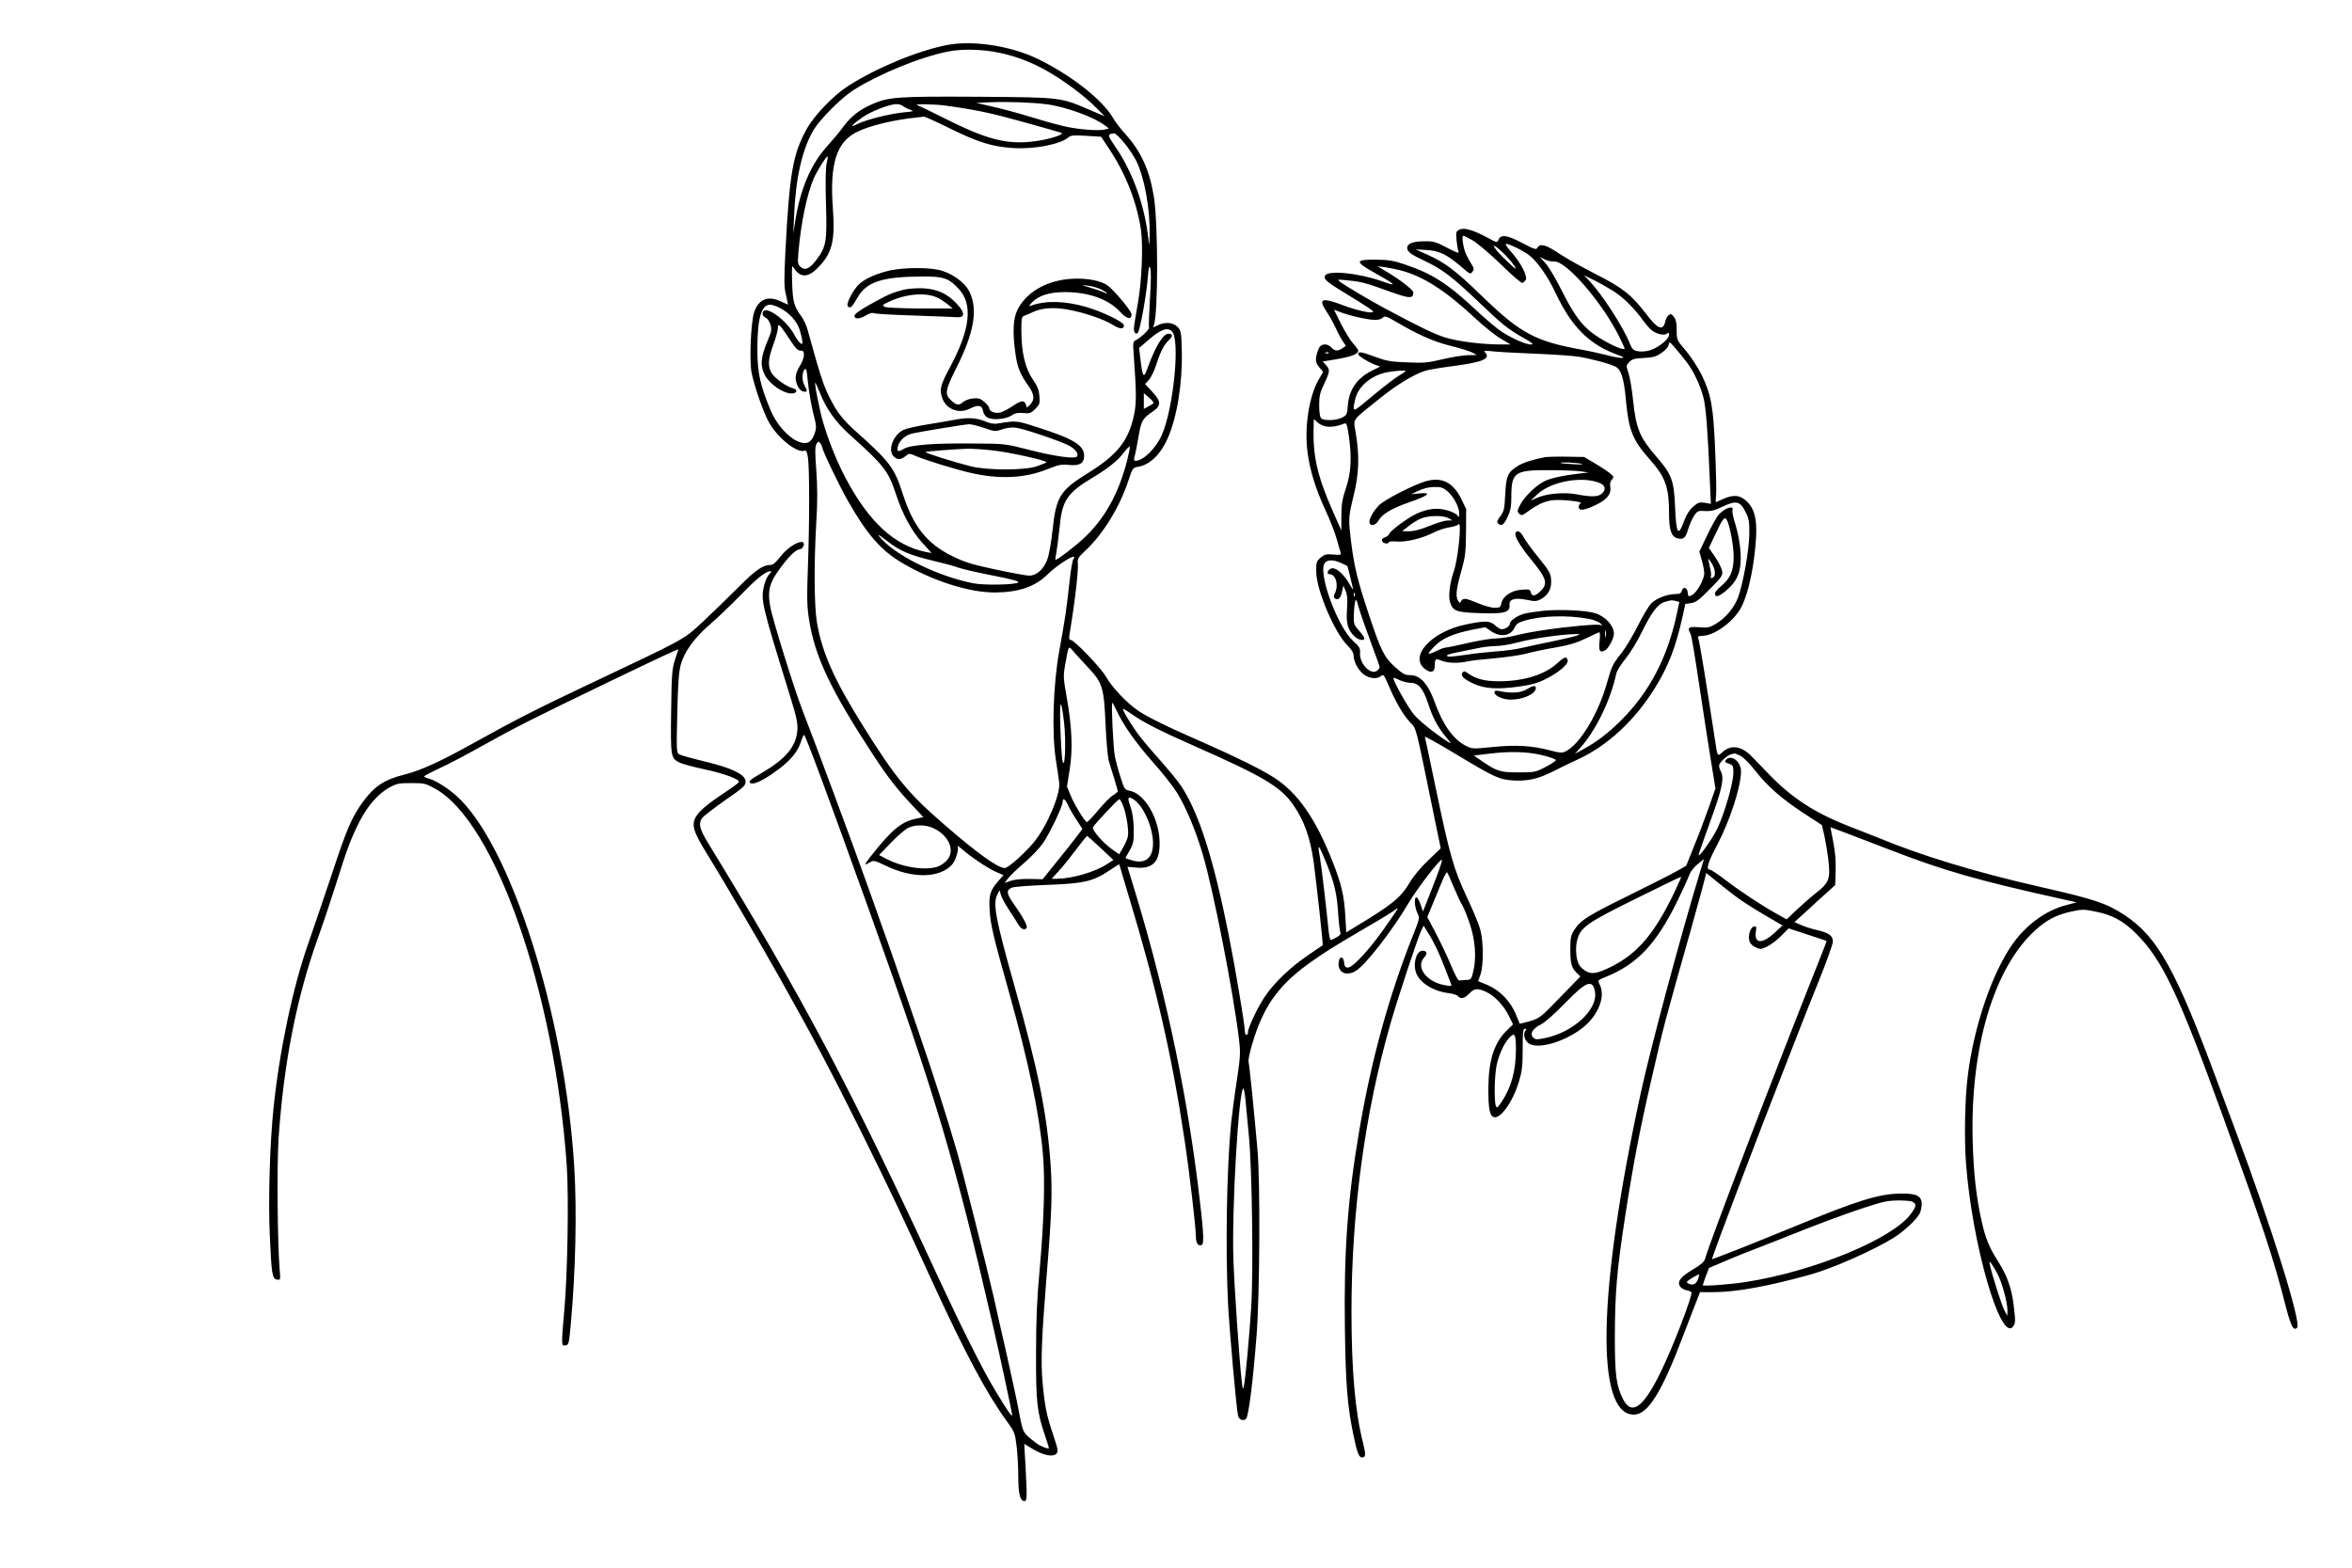 <?xml version="1.0" encoding="UTF-8" standalone="yes"?>
<svg version="1.0" xmlns="http://www.w3.org/2000/svg" width="1536" height="1024" viewBox="0 0 1536 1024" preserveAspectRatio="xMidYMid meet">
  <g transform="translate(0,1024) scale(0.1,-0.1)" fill="#000000" stroke="none">
    <path d="M6185 9946 c-194 -38 -459 -148 -647 -268 -95 -61 -220 -191 -270
-281 -91 -165 -112 -290 -139 -802 -9 -186 -9 -230 4 -282 8 -35 14 -63 13
-63 -1 0 -21 9 -44 20 -87 42 -150 16 -178 -73 -21 -70 -31 -319 -15 -395 22
-101 81 -268 117 -328 57 -98 182 -196 227 -178 12 4 17 -5 23 -43 11 -65 11
-424 0 -718 -7 -201 -6 -257 8 -344 37 -239 143 -462 421 -886 95 -145 155
-222 262 -335 l63 -67 -54 -12 c-91 -20 -154 -73 -287 -241 -46 -59 -48 -67
-11 -44 28 16 31 15 105 -20 177 -86 352 -83 434 6 24 26 47 102 37 121 -4 6
6 0 22 -14 55 -50 172 -129 224 -152 l53 -23 -30 -35 c-57 -65 -66 -93 -60
-193 5 -94 24 -173 122 -521 132 -471 202 -803 226 -1075 15 -169 7 -433 -22
-760 -17 -181 -23 -322 -23 -540 -1 -318 6 -385 61 -544 12 -38 23 -71 23 -74
0 -11 -58 12 -85 33 -87 69 -83 61 -110 200 -13 72 -50 240 -80 375 -31 135
-70 306 -86 380 -41 180 -202 818 -240 950 -67 230 -144 472 -260 810 -143
418 -171 499 -238 685 -27 77 -70 199 -96 270 -79 223 -342 931 -413 1112 -53
135 -198 600 -212 682 -18 98 -6 149 51 230 62 88 111 139 141 143 27 4 40 48
13 48 -35 0 -98 -44 -138 -95 -29 -38 -49 -55 -65 -55 -51 0 -100 -35 -212
-148 -64 -64 -168 -165 -231 -224 -130 -120 -100 -103 -759 -415 -308 -145
-482 -234 -740 -378 -210 -117 -343 -178 -447 -204 -134 -33 -201 -78 -277
-184 -71 -100 -102 -173 -200 -470 -52 -155 -121 -359 -154 -453 -100 -283
-188 -703 -226 -1074 -24 -229 -35 -606 -24 -831 11 -252 16 -283 47 -287 23
-4 23 -3 17 70 -14 168 -18 679 -7 848 33 492 117 921 256 1310 31 85 83 241
116 345 76 243 102 310 155 415 53 105 124 186 195 225 49 27 63 30 144 30 84
0 94 -2 154 -35 393 -213 782 -1324 862 -2460 14 -201 6 -713 -16 -950 -20
-229 -20 -232 8 -228 21 3 23 10 34 133 32 349 41 742 23 1035 -61 993 -418
2113 -773 2425 -58 51 -137 100 -179 110 -16 4 -28 10 -28 14 0 3 47 28 105
55 57 26 180 91 272 143 215 120 327 177 827 418 379 182 456 218 456 212 0
-1 -10 -31 -22 -67 -19 -59 -22 -92 -25 -335 -4 -300 -3 -308 57 -337 19 -9
91 -28 160 -43 129 -27 236 -67 225 -84 -3 -6 -44 -36 -91 -67 -158 -105 -204
-153 -204 -212 0 -38 26 -93 109 -225 70 -112 348 -587 446 -762 213 -378 349
-635 535 -1010 194 -392 260 -531 470 -990 210 -458 351 -723 478 -898 58 -80
60 -85 71 -172 6 -50 11 -139 11 -200 0 -113 12 -160 40 -160 18 0 18 24 7
232 l-8 142 56 -34 c69 -41 130 -54 153 -31 14 14 13 25 -20 123 -43 129 -54
180 -69 338 -13 140 -7 291 26 700 34 414 38 548 26 730 -24 334 -81 614 -236
1165 -126 447 -143 541 -110 600 l13 25 8 -29 c4 -16 28 -61 54 -100 25 -39
54 -83 63 -99 18 -28 41 -35 52 -17 7 12 -28 77 -87 159 -45 65 -48 87 -10
103 15 6 118 14 232 18 238 9 297 22 405 94 36 25 65 42 65 40 0 -3 29 -100
64 -217 177 -585 280 -1036 361 -1577 33 -218 75 -579 75 -639 0 -42 17 -65
39 -52 16 11 11 93 -25 386 -85 681 -229 1338 -442 2021 l-19 62 57 -5 c110
-10 156 40 153 167 -3 155 -98 317 -196 335 -32 6 -35 11 -59 88 -15 45 -31
106 -37 135 -11 54 -25 352 -17 352 2 0 16 -26 31 -57 41 -90 125 -208 239
-337 58 -65 127 -152 152 -193 58 -93 125 -252 170 -408 70 -239 198 -894 235
-1200 11 -93 10 -113 -14 -275 -15 -96 -31 -220 -37 -275 -29 -293 -38 -827
-20 -1185 10 -180 54 -677 65 -726 6 -28 35 -39 53 -21 16 17 44 234 68 542
21 259 25 1009 6 1215 -24 275 -53 556 -58 573 -3 9 6 56 20 105 72 251 169
390 370 536 106 76 155 107 401 251 83 48 159 95 169 104 27 22 19 9 -78 -129
-96 -136 -202 -250 -233 -250 -17 0 -22 7 -25 32 -4 45 -32 45 -36 0 -6 -65
51 -92 113 -53 63 38 238 263 341 438 62 105 216 303 221 286 3 -7 -25 -85
-60 -174 l-64 -163 -15 44 c-8 24 -20 46 -26 48 -18 6 -15 -61 4 -101 16 -34
16 -36 -29 -148 -157 -395 -273 -817 -351 -1279 -76 -448 -100 -782 -93 -1290
5 -363 16 -501 56 -695 23 -111 36 -145 55 -145 26 0 27 17 7 97 -52 206 -75
478 -75 858 0 648 88 1299 255 1880 50 174 182 572 202 610 l14 29 25 -40 c40
-62 78 -142 113 -234 18 -47 36 -94 40 -104 8 -18 5 -19 -34 -12 -123 19 -199
119 -140 182 23 25 18 44 -11 44 -44 0 -67 -99 -36 -158 31 -60 114 -108 206
-119 27 -3 55 -12 61 -19 18 -22 43 -16 74 16 33 35 54 37 111 11 54 -25 115
-89 148 -157 l27 -55 -40 -39 c-84 -82 -121 -198 -121 -382 0 -130 8 -174 34
-184 43 -17 124 96 165 229 21 70 25 101 25 215 0 108 2 132 14 132 11 0 12
-3 3 -14 -16 -19 -4 -63 22 -81 71 -50 300 33 399 145 72 81 98 177 64 241
-13 26 -13 27 43 49 204 83 329 215 468 500 33 69 67 142 74 163 8 22 31 53
55 72 l42 34 -28 -92 c-124 -408 -321 -1142 -385 -1437 -281 -1291 -298 -2100
-45 -2100 92 0 181 143 324 520 37 96 76 199 88 228 l20 52 93 0 c142 0 357
39 629 115 147 41 415 160 546 242 65 41 146 117 166 155 8 15 14 43 14 62 0
55 -33 71 -140 70 -142 -3 -276 -44 -700 -219 -280 -115 -530 -214 -530 -209
0 6 108 297 170 459 34 88 70 183 80 210 16 45 129 337 232 600 21 55 57 145
78 200 21 55 81 207 134 338 53 131 96 251 96 266 0 39 -25 57 -100 75 -36 8
-84 23 -108 34 l-43 19 87 79 c47 44 107 98 133 121 l46 42 3 93 c2 62 -3 125
-16 189 l-18 96 75 -28 c42 -16 182 -69 311 -119 356 -138 578 -201 1119 -321
l103 -23 -64 -17 c-133 -33 -262 -126 -353 -253 -135 -190 -254 -539 -294
-861 -19 -152 -24 -406 -12 -570 39 -530 227 -1180 308 -1069 16 22 16 36 3
143 -14 111 -43 190 -102 283 -59 93 -83 152 -109 272 -33 150 -50 302 -56
506 -18 614 137 1138 410 1385 74 67 136 99 234 121 69 15 83 15 152 1 113
-22 183 -59 267 -141 175 -173 277 -387 576 -1211 260 -718 325 -913 403
-1219 37 -143 53 -172 77 -148 29 29 -171 670 -397 1272 -13 36 -67 181 -120
323 -276 746 -394 959 -615 1103 -116 75 -193 101 -555 183 -416 95 -777 205
-1051 320 -27 11 -114 45 -194 76 -216 85 -365 181 -510 330 -41 43 -96 99
-121 125 -67 69 -136 78 -193 25 -29 -27 -30 -27 -45 75 -57 375 -103 658
-110 670 -7 13 -1 16 30 17 81 4 205 97 252 189 35 70 64 182 82 317 28 216
17 308 -45 370 -45 44 -88 49 -159 17 -24 -11 -44 -20 -46 -20 -1 0 0 19 2 43
3 23 0 157 -6 297 -12 290 -26 363 -90 495 -22 44 -67 113 -100 153 -61 71
-61 72 -61 136 0 48 -5 70 -19 87 -16 20 -21 21 -34 10 -9 -7 -19 -26 -22 -42
-14 -63 -49 -49 -124 50 -96 125 -153 171 -329 260 -86 44 -194 104 -240 135
-86 58 -124 68 -141 39 -8 -16 -18 -13 -100 30 -98 52 -139 58 -155 21 -9 -20
-10 -20 -70 13 -94 50 -153 68 -183 54 -24 -11 -25 -15 -21 -69 3 -31 9 -65
13 -75 6 -14 -12 -8 -75 25 -74 39 -89 43 -149 42 -73 0 -111 -15 -111 -43 0
-26 24 -43 120 -88 109 -52 174 -101 340 -259 161 -154 197 -183 298 -240 62
-35 71 -44 50 -44 -34 0 -118 37 -189 82 -30 19 -106 83 -169 142 -183 172
-286 238 -463 298 -77 26 -109 31 -192 32 -136 1 -138 -13 -13 -83 144 -80
159 -96 59 -60 -164 58 -371 77 -379 35 -5 -24 11 -37 175 -137 73 -44 135
-85 139 -91 13 -21 -89 -1 -189 36 -147 56 -171 47 -113 -40 20 -30 47 -79 61
-110 13 -30 34 -68 45 -84 l20 -29 -22 -15 c-30 -21 -51 -20 -73 4 -27 30 -70
26 -83 -7 -25 -64 -24 -89 3 -121 l26 -31 -31 -54 c-62 -110 -92 -310 -71
-470 16 -122 53 -240 116 -377 30 -64 63 -149 74 -189 11 -40 23 -81 26 -90 5
-16 -1 -17 -48 -13 -46 4 -57 1 -83 -21 -27 -24 -29 -30 -28 -94 2 -119 120
-396 204 -479 27 -27 40 -48 40 -67 0 -42 37 -105 73 -127 38 -24 84 -26 107
-5 14 13 19 7 49 -63 46 -109 94 -190 139 -239 44 -46 33 -5 157 -611 l44
-213 -80 -77 c-47 -44 -97 -104 -121 -144 -62 -104 -112 -145 -380 -306 l-36
-22 -6 107 c-8 133 -25 207 -81 349 -112 287 -230 457 -388 557 -79 51 -250
135 -436 217 -244 106 -384 174 -448 218 -73 49 -170 152 -209 220 -31 57
-209 242 -231 242 -10 0 -12 9 -9 33 37 219 60 424 55 471 -3 25 4 38 50 80
115 108 223 283 280 456 27 82 29 85 63 91 76 12 147 80 193 184 62 139 98
363 93 571 -3 124 -5 134 -27 158 -29 31 -85 35 -133 10 -29 -15 -31 -15 -23
2 29 66 29 656 1 836 -28 176 -84 300 -189 415 -29 32 -65 79 -79 104 -69 120
-286 288 -503 390 -173 81 -416 117 -580 85z m343 -51 c108 -23 210 -62 307
-117 111 -62 252 -168 324 -242 l55 -55 -95 40 c-195 84 -183 83 -733 87 -530
3 -585 -1 -696 -51 -79 -35 -133 -78 -182 -144 -23 -32 -71 -89 -106 -128
-106 -117 -175 -278 -208 -485 l-13 -85 5 120 c10 241 53 429 126 554 43 72
176 206 258 260 163 105 448 222 625 255 91 18 227 14 333 -9z m307 -336 c125
-16 313 -85 383 -140 l24 -18 -27 -7 c-45 -11 -194 2 -285 26 -47 11 -143 39
-215 61 -71 22 -177 50 -235 63 l-105 24 90 4 c122 5 273 -1 370 -13z m-936
-13 c9 -7 30 -18 46 -23 27 -9 23 -11 -44 -17 -95 -10 -245 -48 -302 -76 -56
-29 -38 -6 34 44 58 40 175 85 221 86 16 0 37 -6 45 -14z m271 5 c203 -28 298
-48 510 -107 129 -36 242 -68 250 -71 23 -8 -43 -33 -130 -49 -198 -35 -329
-7 -605 130 -104 52 -197 97 -205 99 -26 9 111 7 180 -2z m36 -151 c181 -89
272 -118 411 -127 138 -9 311 25 362 71 13 12 35 14 114 9 l98 -6 54 -82 c107
-160 179 -346 206 -525 15 -107 6 -331 -19 -475 -29 -164 -31 -180 -22 -196 7
-11 12 -11 21 -2 14 14 56 244 65 362 6 67 9 80 16 60 6 -15 5 -91 -2 -201 -6
-98 -9 -182 -6 -186 6 -10 -49 -64 -83 -82 -23 -12 -23 -15 -17 -98 18 -251
18 -317 2 -392 -36 -169 -108 -260 -299 -379 -185 -114 -210 -156 -233 -372
-9 -83 -23 -163 -35 -195 -24 -63 -70 -104 -118 -104 -17 0 -116 18 -219 40
-156 33 -202 48 -282 87 -167 82 -256 193 -326 412 -54 167 -82 205 -320 417
-52 47 -92 94 -119 139 -70 121 -85 163 -181 511 -7 27 -25 66 -39 85 -50 68
-58 98 -62 224 -3 95 -1 116 8 100 41 -69 93 -72 157 -7 96 95 117 176 101
394 -21 286 23 427 153 494 81 42 245 82 398 97 19 2 39 5 44 5 5 1 83 -34
172 -78z m1134 -91 c28 -33 63 -86 79 -117 55 -110 92 -312 89 -487 -1 -49 -3
-74 -5 -55 -22 233 -99 455 -218 630 -55 80 -55 84 -8 89 7 0 35 -26 63 -60z
m-1942 -139 c-6 -29 -8 -123 -4 -260 8 -244 2 -280 -59 -363 -46 -62 -77 -77
-106 -51 -19 17 -21 26 -15 94 16 191 56 383 100 484 25 56 85 150 91 144 2
-2 -1 -24 -7 -48z m4221 -501 c30 -18 113 -88 183 -156 70 -69 133 -123 140
-121 6 2 16 11 22 20 14 22 -33 113 -91 178 -25 28 -43 53 -40 56 8 9 110 -40
152 -72 55 -42 124 -140 177 -254 103 -217 220 -333 404 -398 72 -25 24 -27
-67 -3 -41 10 -114 27 -164 36 -311 56 -404 106 -662 356 -165 160 -236 214
-352 266 l-76 34 72 -4 c83 -5 132 -29 227 -110 55 -48 59 -50 72 -32 12 16
11 23 -6 49 -11 17 -27 46 -35 64 -19 39 -31 122 -19 122 5 0 34 -14 63 -31z
m189 -73 c42 -38 96 -105 90 -111 -2 -2 -40 32 -84 76 -74 75 -79 103 -6 35z
m341 -64 c77 6 309 -260 422 -484 21 -43 39 -80 39 -83 0 -24 -148 48 -223
109 -70 58 -116 124 -196 284 -34 67 -78 141 -99 164 l-37 41 32 -17 c18 -9
46 -15 62 -14z m-1002 -58 c146 -38 292 -131 484 -310 59 -55 135 -116 170
-136 l64 -38 -65 0 c-120 0 -280 20 -363 46 -72 23 -158 64 -397 192 -85 45
-259 148 -288 171 -23 17 -21 17 55 9 84 -8 107 -14 282 -77 118 -42 141 -42
141 -1 0 17 -93 88 -192 146 l-43 25 48 -6 c27 -4 73 -13 104 -21z m1389 -135
c66 -42 139 -114 197 -196 21 -28 47 -57 60 -65 34 -23 77 -30 93 -17 11 9 14
7 14 -9 0 -28 -75 -87 -128 -101 -23 -7 -58 -9 -76 -5 -29 5 -37 13 -51 47
-41 106 -179 320 -264 411 l-36 38 65 -32 c36 -18 92 -50 126 -71z m-5446
-109 c67 -34 116 -89 134 -149 9 -30 16 -63 16 -74 0 -17 -2 -17 -16 -6 -8 7
-22 26 -31 43 -57 112 -213 218 -213 146 0 -10 9 -21 20 -25 11 -4 24 -22 31
-44 10 -33 8 -45 -16 -102 -48 -114 -52 -166 -20 -229 31 -59 119 -120 175
-120 36 0 42 25 8 34 -41 10 -118 65 -138 98 -27 45 -25 90 10 186 17 46 30
94 30 109 0 21 2 24 15 13 8 -7 36 -46 62 -86 36 -57 52 -74 70 -74 19 0 23
-5 23 -30 0 -17 -12 -49 -27 -71 -15 -23 -27 -55 -27 -73 0 -45 25 -90 52 -94
25 -4 27 3 7 38 -18 32 -19 81 -2 105 12 15 15 4 24 -88 6 -58 22 -146 34
-196 22 -84 22 -94 9 -133 -21 -61 -55 -76 -112 -50 -65 29 -139 114 -176 203
-68 165 -85 241 -86 394 0 204 25 295 84 295 12 0 38 -9 60 -20z m3792 -65
c88 -19 127 -19 148 0 14 13 24 10 86 -26 144 -85 245 -130 357 -158 62 -15
126 -35 142 -44 l30 -16 -57 -1 c-31 0 -105 -12 -165 -26 -96 -23 -122 -26
-233 -21 -108 4 -136 9 -209 36 -95 35 -111 37 -111 17 0 -15 111 -76 139 -77
9 0 -7 -10 -35 -23 -107 -49 -163 -125 -172 -234 -4 -58 -7 -64 -36 -79 -38
-20 -120 -23 -138 -5 -8 8 -13 39 -13 85 0 60 5 83 33 141 38 80 39 92 11 122
l-21 23 38 6 c142 22 194 39 194 65 0 6 -15 27 -34 47 -18 21 -54 79 -79 129
l-45 91 50 -19 c28 -10 81 -25 120 -33z m-1228 -90 c54 -54 10 -503 -67 -677
-38 -86 -121 -168 -171 -168 -11 0 -13 6 -6 30 5 16 16 74 25 127 18 105 25
118 93 165 57 39 56 66 -4 130 l-46 50 25 26 c13 15 35 59 47 97 29 90 52 134
84 164 27 25 26 41 -3 41 -35 0 -84 -80 -136 -222 -27 -77 -33 -67 -50 78 l-6
51 59 51 c82 71 126 87 156 57z m3360 -199 c47 -61 89 -150 111 -235 16 -62
28 -220 41 -534 l7 -158 -40 7 c-35 5 -44 2 -76 -26 -24 -21 -44 -52 -58 -91
-40 -109 -52 -90 -60 96 -7 167 -23 209 -120 320 -111 128 -134 183 -154 370
-7 72 -21 152 -30 179 -16 47 -16 49 5 71 18 19 34 24 95 27 62 3 80 8 117 34
25 17 44 39 46 53 3 21 6 20 40 -20 20 -23 55 -65 76 -93z m-994 54 c124 -5
254 -14 290 -20 84 -14 204 -46 240 -65 38 -19 56 -79 69 -226 18 -191 44
-255 156 -381 102 -115 125 -180 125 -355 0 -106 15 -149 55 -159 40 -10 53 2
70 60 9 30 26 69 39 88 21 31 26 33 72 30 39 -2 63 4 116 30 87 41 112 35 148
-37 22 -44 25 -62 24 -145 -2 -109 -41 -326 -74 -414 -26 -68 -84 -136 -148
-173 -38 -22 -51 -25 -108 -20 -67 5 -76 -1 -55 -41 9 -15 22 -97 81 -487 10
-66 32 -211 50 -322 l33 -203 -42 -120 c-24 -67 -66 -181 -96 -253 l-53 -132
-58 -33 c-33 -19 -171 -89 -309 -157 -272 -134 -321 -164 -362 -226 -24 -37
-27 -51 -28 -123 0 -98 7 -125 40 -159 l26 -25 -132 -136 c-126 -131 -134
-136 -197 -156 -36 -10 -67 -18 -67 -17 -1 1 -9 22 -19 46 -38 99 -110 174
-201 211 l-52 21 15 42 c21 60 21 216 -1 296 -10 36 -49 130 -87 210 -85 181
-111 269 -200 696 -39 187 -72 345 -75 352 -2 6 82 -40 188 -104 274 -165 295
-174 392 -181 94 -5 164 11 265 63 36 19 105 52 153 74 194 89 374 255 505
468 88 141 136 266 182 473 l16 75 39 6 c31 5 54 22 123 93 79 80 84 88 78
118 -3 18 -24 59 -46 91 l-40 58 44 93 c47 101 60 116 74 89 19 -36 44 -170
44 -238 0 -91 -21 -141 -77 -189 -25 -20 -45 -43 -45 -51 0 -31 23 -24 75 19
76 66 99 128 92 251 -4 55 -16 123 -32 174 -15 45 -24 89 -21 97 14 37 -49 18
-90 -28 -12 -12 -45 -72 -74 -132 l-52 -109 16 -57 c9 -31 16 -70 16 -86 -1
-39 -49 -126 -80 -141 -24 -12 -25 -11 -28 17 -4 35 -31 41 -39 10 -4 -15 -14
-20 -37 -20 -57 0 -130 -28 -163 -62 -17 -18 -57 -85 -88 -148 -32 -63 -79
-142 -105 -175 -61 -77 -62 -80 -99 -208 -56 -194 -173 -386 -263 -433 -26
-14 -37 -13 -111 6 -111 30 -225 36 -376 20 -121 -12 -128 -12 -167 8 -83 42
-152 139 -205 287 -42 117 -94 175 -158 175 -36 0 -49 7 -100 53 -71 63 -93
107 -171 342 -71 213 -95 307 -115 465 -20 164 -20 168 15 312 35 142 39 256
15 403 -17 105 -34 80 145 224 118 96 231 165 310 190 19 6 101 20 181 30 195
26 246 48 207 90 -11 11 -4 12 42 7 30 -4 156 -11 280 -16z m-1343 4 c-3 -3
-12 -4 -19 -1 -8 3 -5 6 6 6 11 1 17 -2 13 -5z m503 -118 c0 -2 -21 -16 -46
-31 -25 -15 -93 -67 -152 -116 -59 -50 -115 -95 -124 -100 -22 -12 -23 2 -7
66 21 84 105 154 210 174 47 9 119 14 119 7z m-3825 -143 c41 -104 104 -192
195 -273 224 -201 252 -237 301 -388 43 -130 102 -240 171 -316 l62 -68 -35 6
c-208 42 -376 197 -529 488 -70 133 -137 311 -164 436 -25 113 -37 182 -31
182 1 0 15 -30 30 -67z m2178 -66 c-2 -4 -17 -14 -34 -22 l-29 -16 0 52 0 51
34 -29 c18 -15 31 -31 29 -36z m1129 -153 c31 -5 75 2 118 20 13 5 18 -8 28
-77 21 -146 16 -242 -18 -345 -25 -75 -30 -108 -30 -184 l0 -93 -54 121 c-104
236 -134 368 -127 563 l1 44 24 -22 c13 -12 39 -24 58 -27z m-3292 -136 c0
-20 112 -253 170 -354 124 -217 213 -318 350 -400 200 -118 437 -194 607 -194
154 1 262 37 343 117 52 52 160 124 173 116 5 -3 4 -9 -2 -12 -6 -4 -18 -70
-26 -147 -20 -185 -31 -258 -67 -454 -40 -219 -50 -530 -23 -710 10 -63 20
-132 22 -152 10 -74 -79 -284 -164 -388 -58 -71 -169 -170 -191 -170 -45 0
-177 95 -392 281 -238 206 -319 304 -530 641 -192 307 -270 481 -305 682 -18
106 -20 388 -4 656 8 133 8 226 0 336 -9 123 -9 157 1 174 12 19 14 19 26 3 6
-9 12 -21 12 -25z m1991 -85 c-56 -220 -150 -387 -288 -513 -61 -56 -174 -142
-180 -136 -2 1 1 26 7 55 5 29 14 100 20 158 16 174 49 223 215 323 101 60
166 112 205 165 19 25 36 42 38 37 2 -6 -6 -45 -17 -89z m-1566 -528 c82 -64
145 -91 308 -130 56 -13 127 -32 157 -43 30 -10 133 -34 228 -52 121 -24 169
-37 162 -44 -16 -16 -222 -20 -293 -6 -222 43 -488 171 -597 286 -39 41 -26
37 35 -11z m5385 -147 c24 -40 26 -84 4 -92 -12 -4 -15 -2 -11 8 4 9 0 38 -7
66 -7 27 -11 50 -9 50 2 0 12 -15 23 -32z m-2423 5 c21 -10 39 -18 41 -19 2
-1 10 -31 18 -65 8 -35 17 -73 20 -84 2 -11 -6 0 -20 25 -34 63 -88 113 -117
108 -24 -3 -41 -38 -18 -38 42 0 63 -69 37 -125 -10 -21 -9 -28 2 -35 20 -13
37 5 45 48 l8 37 15 -35 c11 -26 13 -56 9 -119 -7 -93 4 -133 47 -176 26 -26
66 -34 66 -14 0 6 -16 29 -35 50 -32 36 -35 44 -34 97 1 31 4 71 8 87 6 28 8
25 25 -35 10 -36 45 -135 77 -221 32 -86 59 -161 59 -167 0 -5 -7 -15 -15 -22
-41 -34 -118 44 -113 114 2 32 -3 41 -45 79 -100 91 -227 432 -188 505 14 27
55 29 108 5z m-3735 -76 c-12 -12 -27 -46 -33 -75 -21 -91 -14 -122 161 -687
54 -174 61 -207 57 -258 -9 -104 -75 -183 -228 -273 -87 -51 -98 -61 -74 -71
24 -8 95 28 182 94 79 60 125 116 145 182 7 22 16 41 19 41 9 0 156 -397 421
-1135 439 -1226 564 -1645 814 -2730 42 -180 124 -564 124 -578 0 -17 -34 33
-115 168 -75 124 -213 399 -360 715 -586 1266 -888 1836 -1514 2859 -53 88
-61 122 -36 157 8 12 70 60 138 108 141 98 150 106 145 138 -6 41 -94 83 -261
123 -83 20 -159 41 -170 47 -19 10 -20 19 -14 267 4 187 10 272 22 316 22 86
90 180 194 269 48 41 140 130 205 196 102 106 156 148 190 150 5 0 0 -10 -12
-23z m3825 -139 c-3 -8 -6 -5 -6 6 -1 11 2 17 5 13 3 -3 4 -12 1 -19z m2099
-34 l21 -6 -18 -86 c-62 -283 -179 -504 -363 -688 -82 -81 -155 -138 -241
-185 l-60 -33 36 40 c102 115 197 310 234 483 4 19 32 64 62 100 30 37 77 114
108 178 62 126 102 179 149 192 39 12 46 12 72 5z m-3829 -446 c83 -90 93
-123 103 -363 5 -104 14 -208 20 -230 6 -22 22 -75 36 -118 13 -43 24 -81 24
-85 0 -4 -14 -16 -30 -26 -17 -9 -60 -53 -97 -97 -36 -43 -70 -79 -74 -79 -13
0 -82 113 -107 174 l-24 59 17 106 c22 132 16 280 -18 473 -23 129 -24 141
-11 215 25 136 19 129 61 80 21 -23 66 -72 100 -109z m2094 -88 c52 0 82 -35
115 -133 31 -96 62 -154 117 -221 38 -45 38 -47 11 -30 -79 50 -174 126 -216
172 -38 42 -138 219 -138 243 0 4 17 -2 37 -12 21 -10 54 -19 74 -19z m-2261
-268 c13 -126 4 -316 -12 -237 -4 22 -10 117 -13 210 -7 193 5 206 25 27z
m439 65 c74 -53 180 -108 416 -212 449 -198 561 -266 642 -384 70 -101 110
-213 132 -371 16 -117 63 -542 59 -544 -2 -2 -46 -32 -98 -67 -112 -76 -220
-179 -280 -269 -46 -68 -110 -203 -110 -232 0 -10 -4 -18 -10 -18 -5 0 -10 10
-10 22 0 42 -61 406 -106 633 -99 497 -195 797 -311 972 -21 32 -85 109 -141
172 -57 64 -123 142 -147 176 -53 75 -99 155 -90 155 4 0 28 -15 54 -33z
m2684 -270 c49 -12 88 -26 88 -32 -1 -5 -31 -26 -68 -45 -66 -34 -72 -35 -178
-35 -119 0 -141 7 -245 79 l-45 31 90 11 c146 18 259 15 358 -9z m1292 -3 c19
-9 61 -51 98 -98 80 -103 177 -187 323 -282 l112 -73 16 -68 c8 -37 20 -107
26 -156 15 -127 6 -152 -78 -218 -37 -29 -95 -80 -130 -113 l-64 -61 -61 34
c-94 51 -252 156 -344 227 -45 35 -89 64 -98 64 -26 0 -10 50 51 165 81 153
154 378 154 476 0 66 -66 115 -99 75 -9 -11 -6 -16 19 -24 28 -10 30 -14 30
-61 0 -64 -58 -265 -104 -361 -31 -65 -115 -185 -123 -176 -2 2 31 97 73 212
82 224 96 291 71 338 -10 19 -13 35 -7 45 13 25 53 58 75 64 11 3 22 5 23 6 2
0 19 -6 37 -15z m-3957 -289 c62 -44 122 -183 122 -283 0 -97 -51 -138 -139
-111 -23 7 -41 13 -41 14 0 2 12 24 28 51 24 44 27 58 26 139 -1 63 -8 107
-22 148 -22 61 -16 71 26 42z m-433 -34 c9 -21 34 -65 56 -97 l38 -58 -29 -39
c-26 -35 -80 -104 -198 -249 l-33 -41 -83 2 c-50 1 -98 -3 -124 -12 l-41 -14
24 32 c14 17 60 62 104 99 44 38 99 95 122 128 44 64 129 241 129 271 0 29 16
19 35 -22z m358 0 c23 -55 40 -167 33 -203 -3 -18 -18 -51 -32 -75 l-25 -43
-46 32 c-62 45 -134 128 -125 145 13 23 163 183 172 183 4 0 15 -18 23 -39z
m-1238 -150 c101 -47 144 -145 91 -208 -15 -18 -43 -37 -63 -44 -82 -27 -232
-4 -340 54 l-42 22 77 80 c42 44 93 88 112 97 46 23 115 22 165 -1z m1093
-130 l83 -78 -41 -27 c-77 -51 -227 -95 -329 -96 l-33 0 49 54 c28 30 78 93
113 140 35 47 67 86 70 86 3 -1 42 -36 88 -79z m1477 -106 c50 -125 66 -195
74 -320 4 -60 11 -117 14 -125 5 -10 -3 -21 -24 -32 -17 -10 -34 -18 -38 -18
-5 0 -11 26 -14 58 -16 160 -48 433 -57 481 -18 101 -11 93 45 -44z m829 -150
c21 -49 46 -104 57 -120 10 -17 32 -72 49 -123 35 -106 43 -220 21 -309 -12
-50 -15 -53 -47 -54 -19 -1 -39 -2 -46 -3 -6 -1 -30 44 -52 99 -23 55 -67 148
-98 207 l-57 108 30 72 c16 40 44 108 62 150 17 43 34 74 38 70 3 -4 23 -47
43 -97z m1856 -71 c30 -22 108 -72 173 -110 l118 -69 -51 -47 c-83 -77 -136
-73 -123 9 5 30 3 35 -13 31 -22 -4 -39 -56 -30 -93 4 -16 19 -32 40 -42 32
-15 36 -15 78 5 24 12 65 43 91 70 l48 48 122 -40 c67 -22 123 -40 125 -42 2
-1 -15 -46 -37 -100 -285 -716 -735 -1891 -756 -1977 -5 -18 -27 -38 -76 -67
-81 -48 -106 -78 -89 -110 6 -11 24 -23 41 -27 16 -3 32 -9 35 -14 10 -17
-121 -360 -202 -524 -112 -229 -188 -284 -244 -175 -45 88 -54 160 -54 410 1
288 13 429 65 770 54 352 97 578 175 915 81 353 79 345 260 985 25 91 58 208
72 261 l25 97 76 -62 c42 -34 101 -80 131 -102z m-417 34 c-127 -264 -237
-395 -408 -481 -88 -44 -127 -52 -163 -33 -18 9 -39 27 -47 40 -22 33 -29 113
-15 165 22 84 60 111 381 270 162 81 296 145 298 144 2 -1 -19 -48 -46 -105z
m-517 -644 c22 -117 -142 -268 -329 -305 -51 -10 -60 -10 -74 4 -25 24 -5 58
51 86 27 14 92 72 158 140 138 142 178 157 194 75z m-516 -380 c0 -135 -30
-245 -92 -339 -27 -41 -33 -45 -39 -29 -13 33 -9 207 6 272 18 74 47 136 83
175 34 36 42 23 42 -79z m-1766 -331 c4 -43 14 -148 22 -233 21 -218 30 -888
15 -1120 -14 -213 -38 -471 -48 -515 -6 -25 -8 -20 -14 35 -15 131 -48 610
-54 790 -12 328 35 1120 65 1120 4 0 10 -35 14 -77z m4357 -663 c26 -15 24
-30 -11 -78 -119 -164 -632 -376 -1080 -446 -94 -15 -280 -29 -280 -21 0 2 9
29 20 59 l21 54 108 46 c60 26 140 58 178 72 37 14 185 72 328 129 233 92 477
177 545 188 51 9 152 7 171 -3z m555 -473 c30 -58 64 -186 64 -236 l-1 -36
-19 36 c-18 34 -79 226 -94 294 -6 29 -6 29 10 10 8 -11 27 -42 40 -68z
m-1958 -35 c-13 -33 -38 -41 -67 -23 -10 6 -2 15 30 34 24 14 44 25 46 23 1
-1 -3 -17 -9 -34z"/>
    <path d="M5815 8474 c-82 -18 -158 -50 -200 -86 -42 -36 -93 -134 -78 -149 16
-16 27 -6 61 54 60 106 159 139 422 141 143 1 177 -11 243 -83 91 -100 73
-262 -56 -504 -64 -120 -71 -145 -57 -197 22 -80 108 -118 184 -79 55 27 79
23 86 -16 3 -18 15 -35 30 -43 35 -18 120 -10 156 14 22 16 40 19 76 16 43 -4
51 -1 79 27 29 29 31 36 27 84 -3 39 -13 65 -41 105 -53 77 -77 180 -77 330 0
70 3 84 18 89 9 3 36 14 58 25 58 26 128 32 215 18 105 -17 246 -64 303 -100
49 -31 76 -33 76 -5 0 21 -140 89 -247 120 -137 40 -265 43 -358 9 -18 -7 -18
-5 3 19 43 46 114 69 216 69 155 0 286 -46 362 -130 42 -46 75 -53 73 -15 0
23 -116 161 -158 190 -40 27 -113 43 -196 43 -178 0 -327 -78 -390 -203 -29
-58 -33 -146 -14 -284 12 -90 31 -138 83 -210 41 -58 45 -94 14 -125 l-21 -21
-8 21 c-11 30 -29 28 -88 -12 -28 -19 -64 -37 -80 -41 -33 -7 -71 8 -71 29 0
8 -14 26 -32 41 -27 23 -39 26 -76 22 -24 -2 -53 -14 -65 -25 -24 -22 -41 -19
-74 11 -46 41 -41 68 36 221 114 228 139 378 80 494 -32 62 -122 124 -204 140
-78 16 -224 14 -310 -4z m1377 -125 c21 -11 38 -22 38 -25 0 -2 -8 0 -19 5
-10 6 -49 20 -87 31 -66 19 -67 20 -19 14 27 -3 67 -15 87 -25z"/>
    <path d="M5895 8346 c-72 -19 -98 -31 -212 -94 -68 -38 -102 -63 -103 -74 0
-25 34 -23 77 3 21 13 40 18 51 13 9 -4 127 -11 262 -15 135 -5 261 -9 280
-11 52 -4 53 29 1 85 -65 70 -131 100 -226 104 -45 1 -102 -3 -130 -11z m226
-50 c20 -9 50 -29 68 -44 l33 -27 -213 0 c-130 1 -221 5 -232 11 -17 10 -13
13 28 33 111 52 240 63 316 27z"/>
    <path d="M6240 7499 c-25 -5 -103 -18 -175 -30 -71 -11 -146 -28 -165 -37 -69
-34 -105 -136 -62 -175 24 -22 44 -21 75 3 25 20 25 20 71 0 64 -27 255 -86
356 -109 188 -43 352 -35 500 24 74 30 92 33 143 28 67 -7 97 11 97 59 0 70
-69 112 -308 188 -137 44 -132 43 -255 24 -27 -5 -52 0 -87 15 -52 22 -112 25
-190 10z m186 -54 c71 -24 74 -25 120 -9 31 10 63 14 91 10 51 -7 281 -85 341
-115 43 -22 68 -54 56 -72 -11 -19 -148 0 -314 43 -154 39 -157 40 -355 41
-267 3 -420 -9 -463 -35 -38 -23 -47 -19 -38 17 10 38 48 72 92 83 46 11 338
59 373 61 14 0 57 -10 97 -24z m49 -146 c116 -12 370 -69 358 -79 -4 -4 -33
-16 -63 -26 -78 -27 -323 -27 -430 0 -101 25 -301 88 -296 93 5 5 188 19 276
22 30 0 100 -4 155 -10z"/>
    <path d="M10090 7254 c-79 -15 -144 -36 -180 -59 -64 -40 -74 -65 -80 -185 -5
-96 -8 -110 -32 -142 -20 -26 -24 -38 -15 -47 21 -21 38 -11 62 42 20 42 25
68 25 135 0 157 23 172 247 171 87 0 181 -4 208 -8 l50 -7 -60 -7 c-103 -12
-178 -28 -222 -47 -55 -24 -134 -99 -164 -155 -21 -40 -22 -46 -8 -60 14 -14
19 -13 50 9 82 60 132 80 199 80 70 1 173 -14 153 -21 -7 -3 -13 -13 -13 -24
0 -27 34 -24 106 10 77 36 108 73 100 120 -3 23 0 38 11 49 14 15 13 18 -11
39 -14 12 -59 42 -98 65 l-73 43 -115 2 c-63 1 -126 -1 -140 -3z m240 -44 c14
-4 -11 -5 -55 -2 -44 2 -82 6 -84 8 -8 7 114 2 139 -6z m117 -125 c38 -16 43
-43 13 -70 -23 -21 -71 -22 -163 -4 -77 15 -190 6 -252 -20 l-50 -21 47 43
c89 83 292 119 405 72z"/>
    <path d="M9310 7096 c-83 -24 -274 -123 -306 -158 -39 -41 -67 -95 -60 -114 9
-24 40 -15 58 15 24 44 88 81 206 122 121 41 147 65 61 56 l-54 -5 50 23 c31
15 69 24 102 24 44 1 58 -4 87 -29 41 -36 76 -104 76 -146 -1 -24 -2 -26 -11
-12 -5 10 -35 25 -65 34 -67 19 -126 13 -202 -21 -58 -27 -170 -109 -179 -132
-3 -8 -16 -19 -29 -23 -16 -6 -22 -15 -18 -25 6 -16 44 -21 44 -6 0 4 21 6 48
4 61 -6 166 19 242 57 33 17 82 33 108 36 26 4 52 12 57 19 23 28 -3 -230 -31
-307 -26 -76 -37 -164 -24 -203 19 -57 40 -65 194 -70 159 -6 199 5 194 52 -4
39 34 51 112 35 51 -11 64 -10 89 2 47 25 71 63 71 113 0 55 -6 67 -92 173
-38 47 -78 102 -89 123 -19 37 -43 48 -52 25 -7 -21 29 -83 99 -169 105 -128
115 -160 65 -210 -35 -34 -57 -37 -64 -8 -5 19 -11 21 -61 17 -66 -5 -121 -42
-131 -88 -6 -27 -10 -30 -45 -30 -21 0 -70 14 -108 30 -81 34 -97 36 -110 13
-9 -14 -11 -14 -22 7 -15 29 -9 77 26 200 23 82 27 115 28 245 l1 150 -33 68
c-53 107 -129 144 -232 113z m150 -241 l25 -14 -32 -1 c-18 0 -71 -16 -117
-35 -56 -23 -101 -35 -132 -35 l-47 0 39 31 c22 18 57 40 79 50 48 22 149 25
185 4z"/>
    <path d="M10074 6250 c-45 -5 -99 -13 -121 -19 -46 -13 -93 -46 -93 -66 0 -16
-30 -35 -54 -35 -8 0 -27 11 -42 25 -33 31 -66 32 -191 6 -232 -48 -380 -217
-259 -297 36 -23 56 -12 56 29 0 44 5 48 45 31 39 -16 112 -18 170 -4 22 5
101 14 175 20 74 7 167 20 205 30 39 11 124 29 190 40 92 16 139 30 202 60 44
22 84 40 88 40 4 0 5 -27 1 -59 -7 -63 2 -77 36 -59 22 11 58 79 58 108 0 53
-57 115 -124 135 -62 19 -236 26 -342 15z m300 -52 c34 -6 68 -20 80 -32 12
-12 17 -18 12 -13 -16 11 -72 9 -268 -13 -101 -12 -225 -32 -276 -45 -52 -14
-119 -25 -150 -25 -32 0 -115 -14 -186 -30 -72 -17 -137 -30 -146 -30 -9 0
-38 -11 -63 -24 -26 -13 -47 -19 -47 -14 0 5 19 28 43 51 49 49 120 79 243
104 l84 16 38 -26 c60 -42 130 -31 154 25 10 22 24 32 65 44 112 33 282 37
417 12z m113 -115 c-3 -10 -5 -2 -5 17 0 19 2 27 5 18 2 -10 2 -26 0 -35z
m-187 6 c-14 -6 -88 -23 -165 -39 -77 -16 -169 -35 -205 -44 -36 -8 -108 -18
-160 -21 -52 -4 -138 -13 -190 -21 -111 -16 -130 -17 -130 -5 0 4 28 13 63 19
34 7 91 18 127 26 36 9 92 15 125 16 33 0 102 11 152 25 88 24 281 52 368 53
37 1 38 0 15 -9z"/>
    <path d="M10170 5908 c-83 -76 -220 -118 -383 -118 -89 0 -148 15 -197 50 -23
17 -30 18 -39 6 -16 -19 8 -42 73 -72 69 -32 151 -38 285 -20 90 12 128 22
186 51 83 41 148 96 143 121 -5 29 -21 25 -68 -18z"/>
    <path d="M9971 5738 c-36 -23 -98 -28 -168 -14 -37 7 -43 6 -43 -8 0 -21 57
-46 105 -46 82 0 165 38 165 75 0 20 -18 18 -59 -7z"/>
  </g>
</svg>